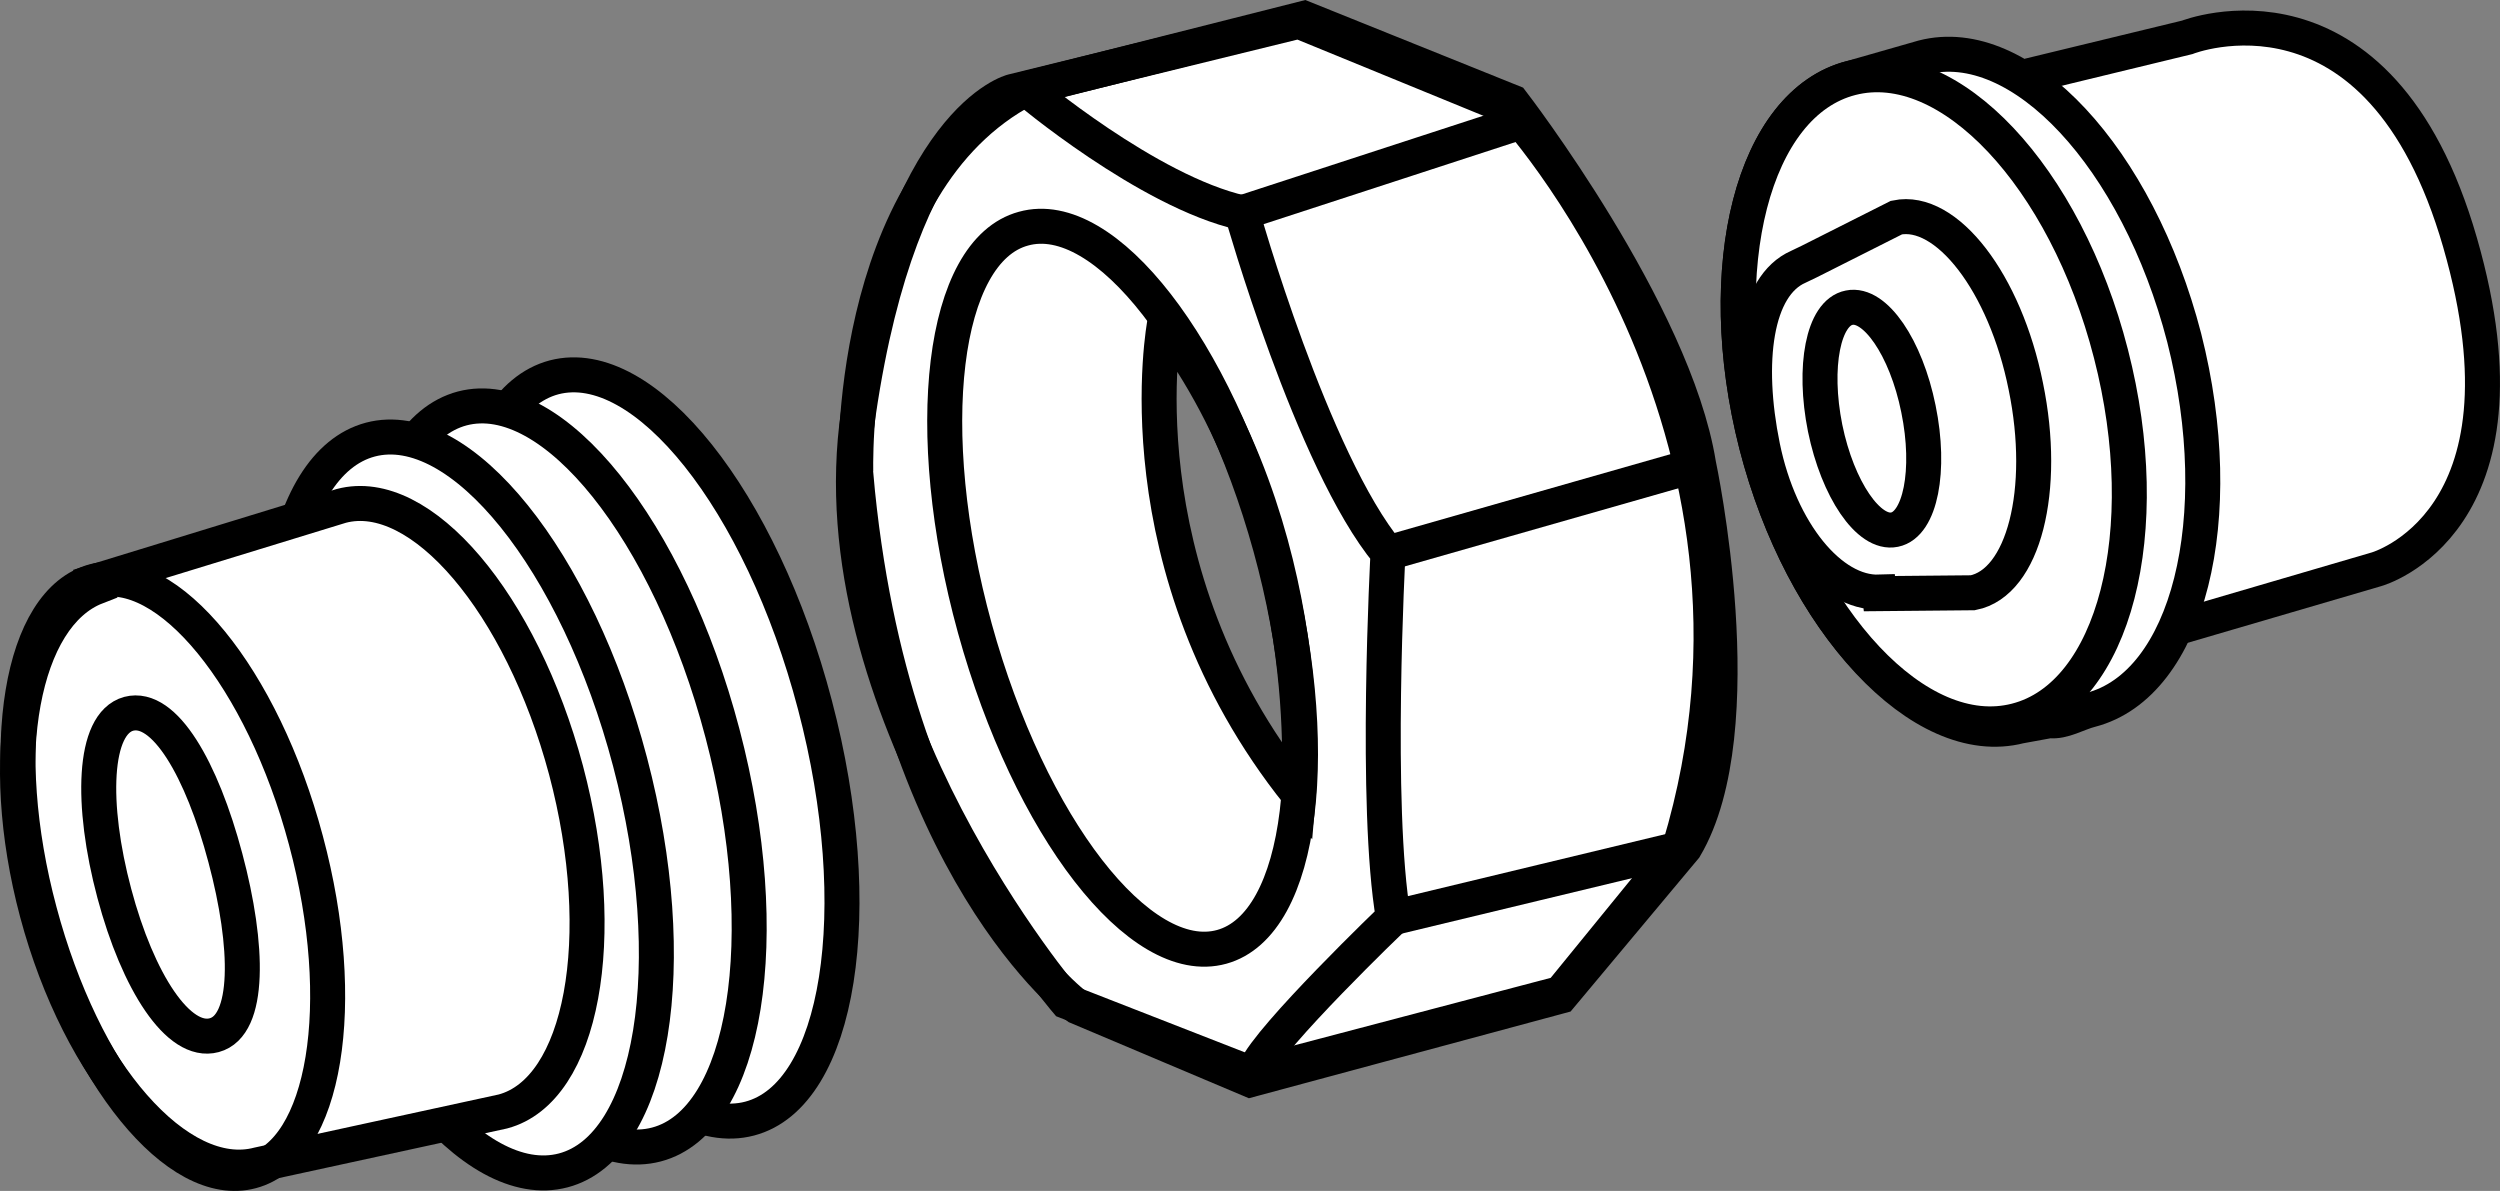 <?xml version="1.0" encoding="iso-8859-1"?>
<!-- Generator: Adobe Illustrator 28.1.0, SVG Export Plug-In . SVG Version: 6.00 Build 0)  -->
<svg version="1.1" id="image" xmlns="http://www.w3.org/2000/svg" xmlns:xlink="http://www.w3.org/1999/xlink" x="0px" y="0px"
	 width="57.152px" height="27.226px" viewBox="0 0 57.152 27.226" enable-background="new 0 0 57.152 27.226"
	 xml:space="preserve">
<rect x="0" y="0" width="57.152" height="27.226" fill="#808080" stroke="none"/>
<g>
	<path fill="#FFFFFF" stroke="#000000" stroke-width="0.8" d="M18.63,16.115c1.234,4.684,0.563,8.918-1.492,9.457
		c-2.064,0.543-4.736-2.813-5.975-7.489c-1.222-4.679-0.556-8.91,1.504-9.457
		C14.734,8.088,17.402,11.435,18.63,16.115z"/>
	<path fill="#FFFFFF" stroke="#000000" stroke-width="0.8" d="M16.517,16.767c1.225,4.65,0.547,8.855-1.51,9.397
		c-2.064,0.543-4.727-2.787-5.957-7.43c-1.217-4.646-0.543-8.85,1.518-9.397
		C12.633,8.797,15.296,12.123,16.517,16.767z"/>
	<path fill="#FFFFFF" stroke="#000000" stroke-width="0.8" d="M14.404,17.42c1.215,4.617,0.531,8.793-1.527,9.336
		c-2.064,0.543-4.717-2.762-5.94-7.371c-1.211-4.613-0.529-8.789,1.531-9.336
		C10.533,9.506,13.191,12.81,14.404,17.42z"/>
</g>
<path fill="#FFFFFF" stroke="#000000" stroke-width="0.8" d="M12.94,17.608c-1.022-3.82-3.318-6.523-5.137-6.043
	l-5.639,1.73L2.2,13.42c-1.689,0.656-2.301,3.887-1.354,7.438c0.979,3.668,3.244,6.246,5.063,5.766l5.588-1.215
	C13.311,24.924,13.956,21.432,12.94,17.608z"/>
<path fill="none" stroke="#000000" stroke-width="0.8" d="M5.152,19.612c0.542,2.026,0.567,3.832-0.254,4.053
	c-0.816,0.221-1.746-1.217-2.285-3.243c-0.542-2.033-0.49-3.88,0.33-4.104
	C3.761,16.104,4.614,17.587,5.152,19.612z"/>
<path fill="#FFFFFF" stroke="#000000" stroke-width="0.8" d="M34.505,2.458L29.691,0.486l-6.543,1.605
	c0,0-2.533,0.614-3.523,7.344c-0.99,6.731,4.758,13.461,4.758,13.461l4.262,1.664l7.033-1.852l2.718-3.335
	C41.296,9.744,34.505,2.458,34.505,2.458z M26.626,7.379c3.576,4.753,3.059,10.777,3.059,10.777
	C25.543,12.979,26.626,7.379,26.626,7.379z"/>
<path fill="none" stroke="#000000" stroke-width="0.8" d="M6.995,19.217c0.998,3.722,0.442,7.109-1.244,7.558
	C4.061,27.229,1.899,24.568,0.905,20.838c-0.998-3.719-0.434-7.105,1.248-7.551
	C3.829,12.834,6.003,15.494,6.995,19.217z"/>
<g>
	<defs>
		<path id="SVGID_1_" d="M29.042,12.501c1.251,4.54,0.75,8.632-1.113,9.145c-1.867,0.516-4.392-2.745-5.643-7.282
			c-1.25-4.533-0.753-8.632,1.112-9.137C25.264,4.707,27.789,7.964,29.042,12.501z"/>
	</defs>
	<clipPath id="SVGID_00000079467959202943914420000002345638486192084617_">
		<use xlink:href="#SVGID_1_"  overflow="visible"/>
	</clipPath>
	<use xlink:href="#SVGID_1_"  overflow="visible" fill="none" stroke="#000000" stroke-width="0.8"/>
</g>
<path fill="none" stroke="#000000" stroke-width="0.8" d="M23.455,2.029l6.358-1.609l4.756,1.914
	c0,0,3.705,4.812,4.262,8.281c0,0,1.291,6.047-0.312,8.758l-2.84,3.398l-7.1,1.914l-3.949-1.668
	c0,0-4.262-3.144-5.065-12.164C19.564,10.853,19.32,4.189,23.455,2.029z"/>
<path fill="none" stroke="#000000" stroke-width="0.8" d="M23.455,2.029c0,0,2.779,2.348,4.938,2.836
	c0,0,1.605,5.684,3.338,7.777c0,0-0.314,5.805,0.123,8.336c0,0-2.838,2.723-3.152,3.465"/>
<line fill="none" stroke="#000000" stroke-width="0.8" x1="31.853" y1="20.978" x2="38.517" y2="19.373"/>
<line fill="none" stroke="#000000" stroke-width="0.8" x1="31.73" y1="12.642" x2="38.83" y2="10.615"/>
<path fill="#FFFFFF" stroke="#000000" stroke-width="0.8" d="M46.425,1.721l3.576-0.867c0,0,4.387-1.734,6.238,4.691
	c1.852,6.422-1.91,7.469-1.91,7.469l-5.066,1.484L45.744,2.029L46.425,1.721z"/>
<path fill="#FFFFFF" stroke="#000000" stroke-width="0.8" d="M49.933,7.724c-1.064-4.113-3.736-6.988-5.972-6.41
	L42.322,1.783c-2.246,0.57-3.205,4.328-2.17,8.383c1.045,4.058,3.787,7.008,6.022,6.434l0.684-0.125
	c0.303,0.039,0.639-0.172,0.934-0.246C50.025,15.65,50.98,11.845,49.933,7.724z"/>
<line fill="none" stroke="#000000" stroke-width="0.8" x1="28.392" y1="4.865" x2="34.816" y2="2.771"/>
<path fill="#FFFFFF" stroke="#000000" stroke-width="0.8" d="M48.258,8.088c1.045,4.059,0.074,7.816-2.166,8.386
	c-2.238,0.578-4.895-2.25-5.94-6.308c-1.035-4.055-0.076-7.812,2.17-8.383C44.56,1.209,47.218,4.033,48.258,8.088z"
	/>
<path fill="#FFFFFF" stroke="#000000" stroke-width="0.8" d="M46.312,8.834c-0.475-2.371-1.813-4.098-2.957-3.86
	l-1.992,1.004l-0.252,0.121c-0.99,0.434-1.211,2.18-0.816,4.113c0.402,1.965,1.566,3.36,2.666,3.324l0.004,0.035
	l2.135-0.02C46.263,13.322,46.8,11.205,46.312,8.834z"/>
<path fill="none" stroke="#000000" stroke-width="0.8" d="M43.857,9.347c0.289,1.406,0.043,2.643-0.546,2.761
	c-0.589,0.122-1.3-0.919-1.587-2.321c-0.281-1.402-0.043-2.639,0.55-2.753
	C42.863,6.912,43.574,7.945,43.857,9.347z"/>
</svg>
